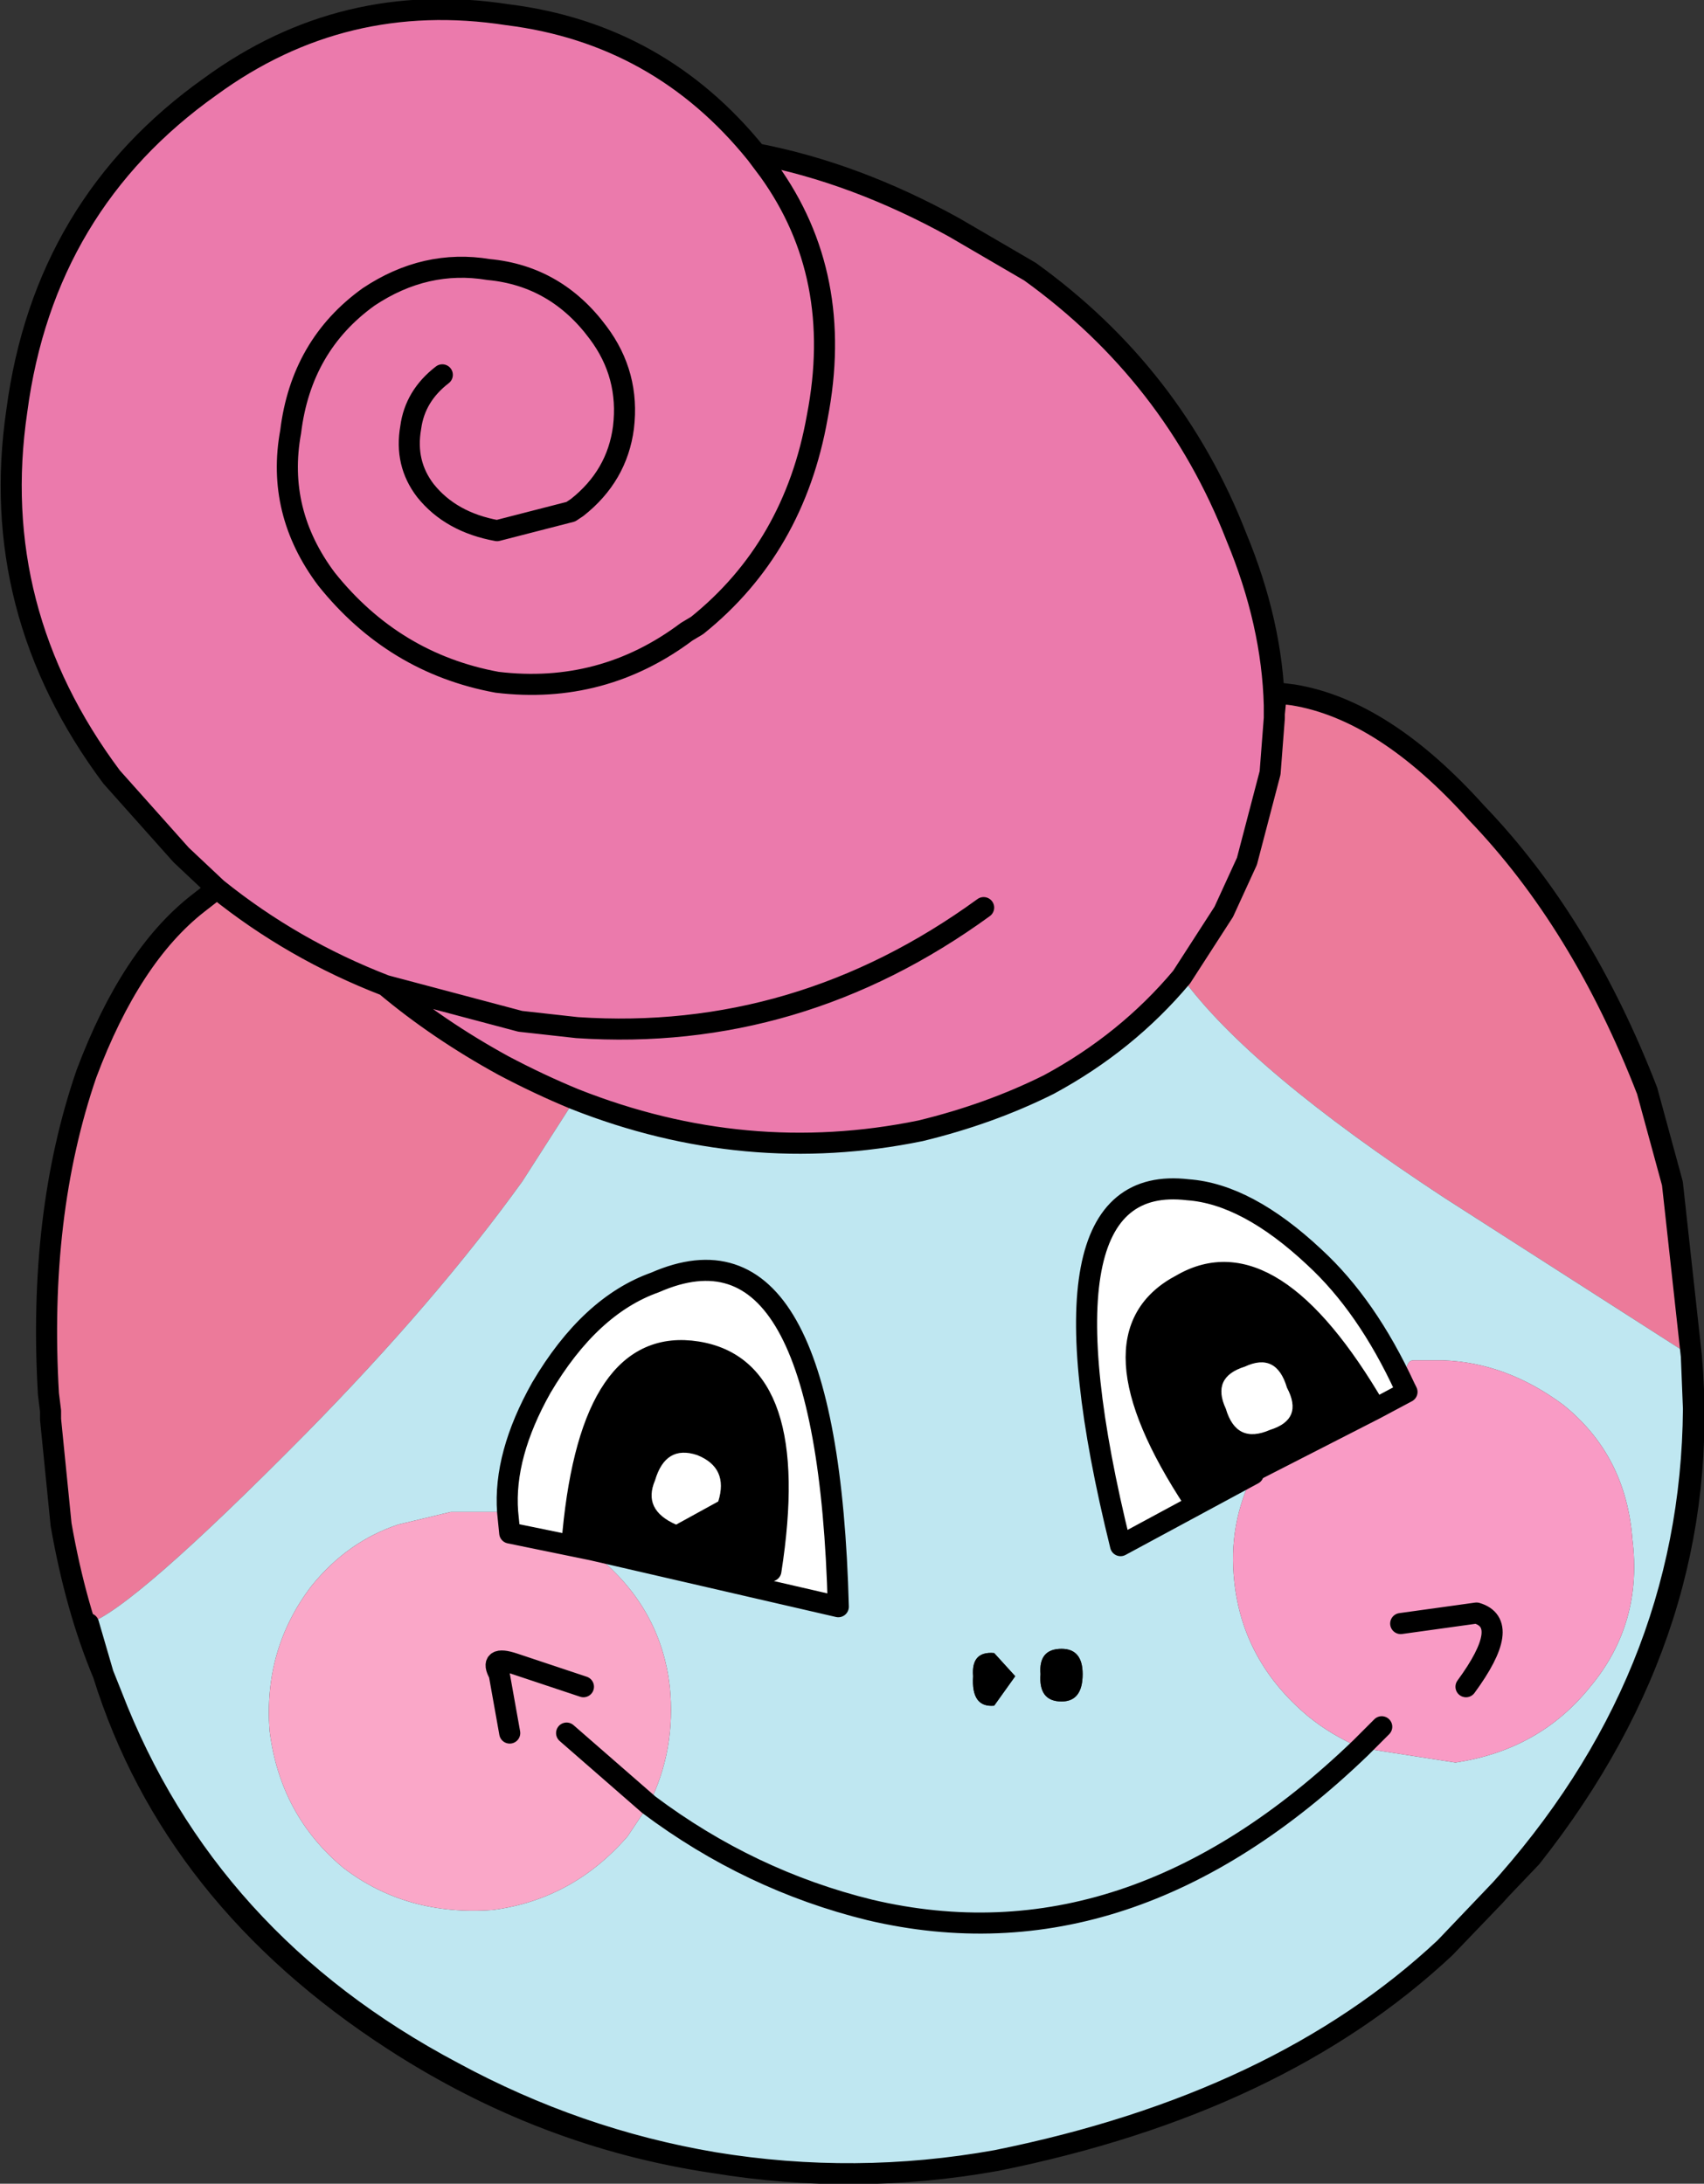 <?xml version="1.0" encoding="UTF-8" standalone="no"?>
<svg xmlns:xlink="http://www.w3.org/1999/xlink" height="51.85px" width="40.45px" xmlns="http://www.w3.org/2000/svg">
  <rect width="100%" height="100%" fill="#333333" stroke="none"/>
  <g transform="matrix(1.0, 0.0, 0.0, 1.0, 17.95, 89.95)">
    <path d="M-7.45 -81.05 Q-8.1 -80.55 -8.2 -79.8 -8.35 -78.95 -7.85 -78.3 -7.25 -77.55 -6.15 -77.35 L-4.4 -77.8 -4.25 -77.9 Q-3.3 -78.65 -3.15 -79.8 -3.0 -81.05 -3.75 -82.05 -4.75 -83.4 -6.35 -83.55 -7.85 -83.8 -9.2 -82.9 -10.8 -81.75 -11.05 -79.7 -11.4 -77.8 -10.2 -76.2 -8.6 -74.2 -6.15 -73.75 -3.65 -73.45 -1.65 -74.95 L-1.4 -75.1 Q0.9 -76.95 1.45 -80.05 2.1 -83.4 0.3 -85.9 L0.0 -86.3 0.3 -85.9 Q2.1 -83.4 1.45 -80.05 0.9 -76.95 -1.4 -75.1 L-1.65 -74.95 Q-3.65 -73.45 -6.15 -73.75 -8.6 -74.2 -10.2 -76.2 -11.4 -77.8 -11.05 -79.7 -10.8 -81.75 -9.2 -82.9 -7.85 -83.8 -6.35 -83.55 -4.75 -83.4 -3.75 -82.05 -3.0 -81.05 -3.15 -79.8 -3.3 -78.65 -4.25 -77.9 L-4.4 -77.8 -6.15 -77.35 Q-7.25 -77.55 -7.85 -78.3 -8.35 -78.95 -8.2 -79.8 -8.1 -80.55 -7.45 -81.05 M-12.8 -68.85 L-13.65 -69.65 -15.3 -71.5 Q-18.25 -75.45 -17.55 -80.2 -16.9 -85.1 -12.95 -87.9 -9.8 -90.2 -5.9 -89.6 -2.3 -89.15 0.0 -86.3 2.35 -85.85 4.7 -84.55 L6.5 -83.5 Q9.9 -81.05 11.4 -77.2 12.25 -75.15 12.3 -73.2 L12.3 -73.0 12.3 -72.9 12.2 -71.6 11.65 -69.5 11.1 -68.3 10.1 -66.75 Q8.8 -65.2 6.95 -64.2 5.55 -63.5 3.9 -63.1 -0.25 -62.25 -4.3 -63.85 -5.15 -64.2 -6.0 -64.65 -7.55 -65.5 -8.8 -66.55 -11.0 -67.4 -12.8 -68.85 M5.4 -68.4 Q1.0 -65.2 -4.25 -65.55 L-5.6 -65.7 -8.8 -66.55 -5.6 -65.7 -4.25 -65.55 Q1.0 -65.2 5.4 -68.4" fill="#eb7aac" fill-rule="evenodd" stroke="none"/>
    <path d="M12.3 -73.2 L12.35 -73.5 12.75 -73.45 Q14.9 -73.1 17.1 -70.65 19.6 -68.05 21.15 -64.05 L21.75 -61.85 22.05 -60.7 22.25 -57.75 22.2 -57.75 16.35 -61.5 Q11.7 -64.55 10.1 -66.75 L11.1 -68.3 11.65 -69.5 12.2 -71.6 12.3 -72.9 12.3 -73.0 12.35 -73.5 12.3 -73.0 12.3 -73.2 M-16.5 -53.75 L-16.75 -56.25 -16.75 -56.45 -16.8 -56.85 Q-17.05 -61.1 -15.9 -64.45 -14.85 -67.25 -13.25 -68.5 L-12.8 -68.85 Q-11.0 -67.4 -8.8 -66.55 -7.55 -65.5 -6.0 -64.65 -5.15 -64.2 -4.3 -63.85 L-5.55 -61.9 Q-7.6 -59.05 -10.7 -55.9 -14.8 -51.75 -15.85 -51.4 L-15.9 -51.4 -16.5 -53.75 M21.75 -61.85 L22.2 -57.75 21.75 -61.85" fill="#ec7a9a" fill-rule="evenodd" stroke="none"/>
    <path d="M22.2 -57.75 Q22.75 -51.35 18.4 -45.85 L16.35 -43.7 Q12.4 -40.0 5.7 -38.65 2.35 -38.05 -1.0 -38.6 -5.05 -39.2 -8.6 -41.5 -13.85 -44.9 -15.5 -50.2 L-15.85 -51.4 Q-14.8 -51.75 -10.7 -55.9 -7.6 -59.05 -5.55 -61.9 L-4.3 -63.85 Q-0.25 -62.25 3.9 -63.1 5.55 -63.5 6.95 -64.2 8.8 -65.2 10.1 -66.75 11.7 -64.55 16.35 -61.5 L22.2 -57.75 22.25 -56.5 Q22.2 -50.05 17.55 -44.95 L16.35 -43.7 17.55 -44.95 Q22.2 -50.05 22.25 -56.5 L22.2 -57.75 M-3.9 -53.15 L1.95 -51.8 Q1.7 -61.3 -2.4 -59.5 -3.95 -58.95 -5.1 -57.0 -6.0 -55.4 -5.9 -54.05 L-7.25 -54.05 -8.5 -53.75 Q-9.7 -53.35 -10.55 -52.3 -11.7 -50.8 -11.55 -48.85 -11.3 -46.85 -9.8 -45.6 -8.3 -44.45 -6.25 -44.6 -4.35 -44.85 -3.05 -46.35 L-2.55 -47.1 Q-1.9 -48.4 -2.05 -49.9 -2.25 -51.65 -3.6 -52.85 L-3.85 -53.05 -3.9 -53.15 M14.35 -48.45 Q8.85 -43.15 2.7 -44.6 -0.15 -45.3 -2.55 -47.1 -0.15 -45.3 2.7 -44.6 8.85 -43.15 14.35 -48.45 L16.6 -48.1 Q18.6 -48.4 19.8 -49.9 21.05 -51.4 20.8 -53.4 20.65 -55.4 19.15 -56.6 17.8 -57.6 16.3 -57.65 L15.6 -57.65 Q15.35 -57.65 15.45 -56.9 L15.35 -57.15 15.4 -57.0 Q14.5 -58.95 13.25 -60.1 11.65 -61.6 10.25 -61.7 6.45 -62.15 8.65 -53.25 L11.8 -54.95 Q11.2 -53.75 11.35 -52.4 11.55 -50.5 13.1 -49.2 13.65 -48.75 14.35 -48.45 M7.75 -50.2 Q7.75 -50.8 7.25 -50.8 6.7 -50.8 6.75 -50.2 6.7 -49.55 7.25 -49.55 7.75 -49.55 7.75 -50.2 M5.65 -50.7 Q5.1 -50.75 5.15 -50.15 5.1 -49.4 5.65 -49.45 L6.15 -50.15 5.65 -50.7 M-15.5 -50.2 L-15.3 -49.7 Q-13.05 -43.85 -7.2 -40.75 -4.25 -39.15 -1.0 -38.6 -4.25 -39.15 -7.2 -40.75 -13.05 -43.85 -15.3 -49.7 L-15.5 -50.2" fill="#bfe7f1" fill-rule="evenodd" stroke="none"/>
    <path d="M5.65 -50.7 L6.15 -50.15 5.65 -49.45 Q5.1 -49.4 5.15 -50.15 5.1 -50.75 5.65 -50.7 M7.75 -50.2 Q7.75 -49.55 7.25 -49.55 6.7 -49.55 6.75 -50.2 6.7 -50.8 7.25 -50.8 7.75 -50.8 7.75 -50.2 M12.2 -56.0 Q13.0 -56.25 12.6 -57.0 12.35 -57.85 11.6 -57.5 10.8 -57.25 11.15 -56.5 11.4 -55.65 12.2 -56.0 M14.7 -56.5 L10.4 -54.3 Q7.8 -58.25 10.1 -59.45 12.25 -60.7 14.7 -56.5 M-1.9 -53.75 L-0.9 -54.3 Q-0.65 -55.1 -1.4 -55.4 -2.15 -55.65 -2.4 -54.8 -2.7 -54.1 -1.9 -53.75 M-1.4 -57.85 Q1.1 -57.45 0.35 -52.65 L-4.35 -53.55 Q-3.9 -58.25 -1.4 -57.85" fill="#000000" fill-rule="evenodd" stroke="none"/>
    <path d="M1.95 -51.8 L-3.9 -53.15 -5.85 -53.55 -5.9 -54.05 Q-6.0 -55.4 -5.1 -57.0 -3.95 -58.95 -2.4 -59.5 1.7 -61.3 1.95 -51.8 M11.8 -54.95 L8.65 -53.25 Q6.45 -62.15 10.25 -61.7 11.65 -61.6 13.25 -60.1 14.5 -58.95 15.4 -57.0 L15.45 -56.9 14.7 -56.5 11.8 -54.95 M12.2 -56.0 Q11.4 -55.65 11.15 -56.5 10.8 -57.25 11.6 -57.5 12.35 -57.85 12.6 -57.0 13.0 -56.25 12.2 -56.0 M14.7 -56.5 Q12.25 -60.7 10.1 -59.45 7.8 -58.25 10.4 -54.3 L14.7 -56.5 M-1.9 -53.75 Q-2.7 -54.1 -2.4 -54.8 -2.15 -55.65 -1.4 -55.4 -0.65 -55.1 -0.9 -54.3 L-1.9 -53.75 M-1.4 -57.85 Q-3.9 -58.25 -4.35 -53.55 L0.35 -52.65 Q1.1 -57.45 -1.4 -57.85" fill="#ffffff" fill-rule="evenodd" stroke="none"/>
    <path d="M14.35 -48.45 Q13.65 -48.75 13.1 -49.2 11.55 -50.5 11.35 -52.4 11.2 -53.75 11.8 -54.95 L14.7 -56.5 15.45 -56.9 Q15.35 -57.65 15.6 -57.65 L16.3 -57.65 Q17.8 -57.6 19.15 -56.6 20.65 -55.4 20.8 -53.4 21.05 -51.4 19.8 -49.9 18.6 -48.4 16.6 -48.1 L14.35 -48.45 14.85 -48.95 14.35 -48.45 M15.4 -57.0 L15.35 -57.15 15.45 -56.9 15.4 -57.0 15.45 -56.9 15.4 -57.0 M16.85 -49.9 Q17.95 -51.4 17.1 -51.65 L15.3 -51.4 17.1 -51.65 Q17.95 -51.4 16.85 -49.9" fill="#f99bc5" fill-rule="evenodd" stroke="none"/>
    <path d="M-3.9 -53.15 L-3.85 -53.05 -3.6 -52.85 Q-2.25 -51.65 -2.05 -49.9 -1.9 -48.4 -2.55 -47.1 L-3.05 -46.35 Q-4.35 -44.85 -6.25 -44.6 -8.3 -44.45 -9.8 -45.6 -11.3 -46.85 -11.55 -48.85 -11.7 -50.8 -10.55 -52.3 -9.7 -53.35 -8.5 -53.75 L-7.25 -54.05 -5.9 -54.05 -5.85 -53.55 -3.9 -53.15 M-5.85 -48.8 L-6.1 -50.2 Q-6.35 -50.65 -5.75 -50.45 L-4.1 -49.9 -5.75 -50.45 Q-6.35 -50.65 -6.1 -50.2 L-5.85 -48.8 M-4.5 -48.8 L-2.55 -47.1 -4.5 -48.8" fill="#faa7c8" fill-rule="evenodd" stroke="none"/>
    <path d="M0.0 -86.3 L0.3 -85.9 Q2.1 -83.4 1.45 -80.05 0.9 -76.95 -1.4 -75.1 L-1.65 -74.95 Q-3.65 -73.45 -6.15 -73.75 -8.6 -74.2 -10.2 -76.2 -11.4 -77.8 -11.05 -79.7 -10.8 -81.75 -9.2 -82.9 -7.85 -83.8 -6.35 -83.55 -4.75 -83.4 -3.75 -82.05 -3.0 -81.05 -3.15 -79.8 -3.3 -78.65 -4.25 -77.9 L-4.4 -77.8 -6.15 -77.35 Q-7.25 -77.55 -7.85 -78.3 -8.35 -78.95 -8.2 -79.8 -8.1 -80.55 -7.45 -81.05 M-12.8 -68.85 L-13.65 -69.65 -15.3 -71.5 Q-18.25 -75.45 -17.55 -80.2 -16.9 -85.1 -12.95 -87.9 -9.8 -90.2 -5.9 -89.6 -2.3 -89.15 0.0 -86.3 2.35 -85.85 4.7 -84.55 L6.5 -83.5 Q9.9 -81.05 11.4 -77.2 12.25 -75.15 12.3 -73.2 L12.3 -73.0 12.3 -72.9 12.2 -71.6 11.65 -69.5 11.1 -68.3 10.1 -66.75 Q8.8 -65.2 6.95 -64.2 5.55 -63.5 3.9 -63.1 -0.25 -62.25 -4.3 -63.85 -5.15 -64.2 -6.0 -64.65 -7.55 -65.5 -8.8 -66.55 L-5.6 -65.7 -4.25 -65.55 Q1.0 -65.2 5.4 -68.4 M12.35 -73.5 L12.75 -73.45 Q14.9 -73.1 17.1 -70.65 19.6 -68.05 21.15 -64.05 L21.75 -61.85 22.2 -57.75 Q22.75 -51.35 18.4 -45.85 L16.35 -43.7 Q12.4 -40.0 5.7 -38.65 2.35 -38.05 -1.0 -38.6 -5.05 -39.2 -8.6 -41.5 -13.85 -44.9 -15.5 -50.2 -16.15 -51.75 -16.5 -53.75 L-16.75 -56.25 -16.75 -56.45 -16.8 -56.85 Q-17.05 -61.1 -15.9 -64.45 -14.85 -67.25 -13.25 -68.5 L-12.8 -68.85 Q-11.0 -67.4 -8.8 -66.55 M12.35 -73.5 L12.3 -73.0 M1.95 -51.8 L-3.9 -53.15 -5.85 -53.55 -5.9 -54.05 Q-6.0 -55.4 -5.1 -57.0 -3.95 -58.95 -2.4 -59.5 1.7 -61.3 1.95 -51.8 M-2.55 -47.1 Q-0.15 -45.3 2.7 -44.6 8.85 -43.15 14.35 -48.45 L14.85 -48.95 M11.8 -54.95 L8.65 -53.25 Q6.45 -62.15 10.25 -61.7 11.65 -61.6 13.25 -60.1 14.5 -58.95 15.4 -57.0 L15.45 -56.9 14.7 -56.5 10.4 -54.3 Q7.8 -58.25 10.1 -59.45 12.25 -60.7 14.7 -56.5 M15.3 -51.4 L17.1 -51.65 Q17.95 -51.4 16.85 -49.9 M16.35 -43.7 L17.55 -44.95 Q22.2 -50.05 22.25 -56.5 L22.2 -57.75 M-15.5 -50.2 L-15.85 -51.4 M-1.0 -38.6 Q-4.25 -39.15 -7.2 -40.75 -13.05 -43.85 -15.3 -49.7 L-15.5 -50.2 M-2.55 -47.1 L-4.5 -48.8 M-4.1 -49.9 L-5.75 -50.45 Q-6.35 -50.65 -6.1 -50.2 L-5.85 -48.8 M-1.4 -57.85 Q1.1 -57.45 0.35 -52.65 L-4.35 -53.55 Q-3.9 -58.25 -1.4 -57.85" fill="none" stroke="#000000" stroke-linecap="round" stroke-linejoin="round" stroke-width="0.5"/>
  </g>
</svg>
